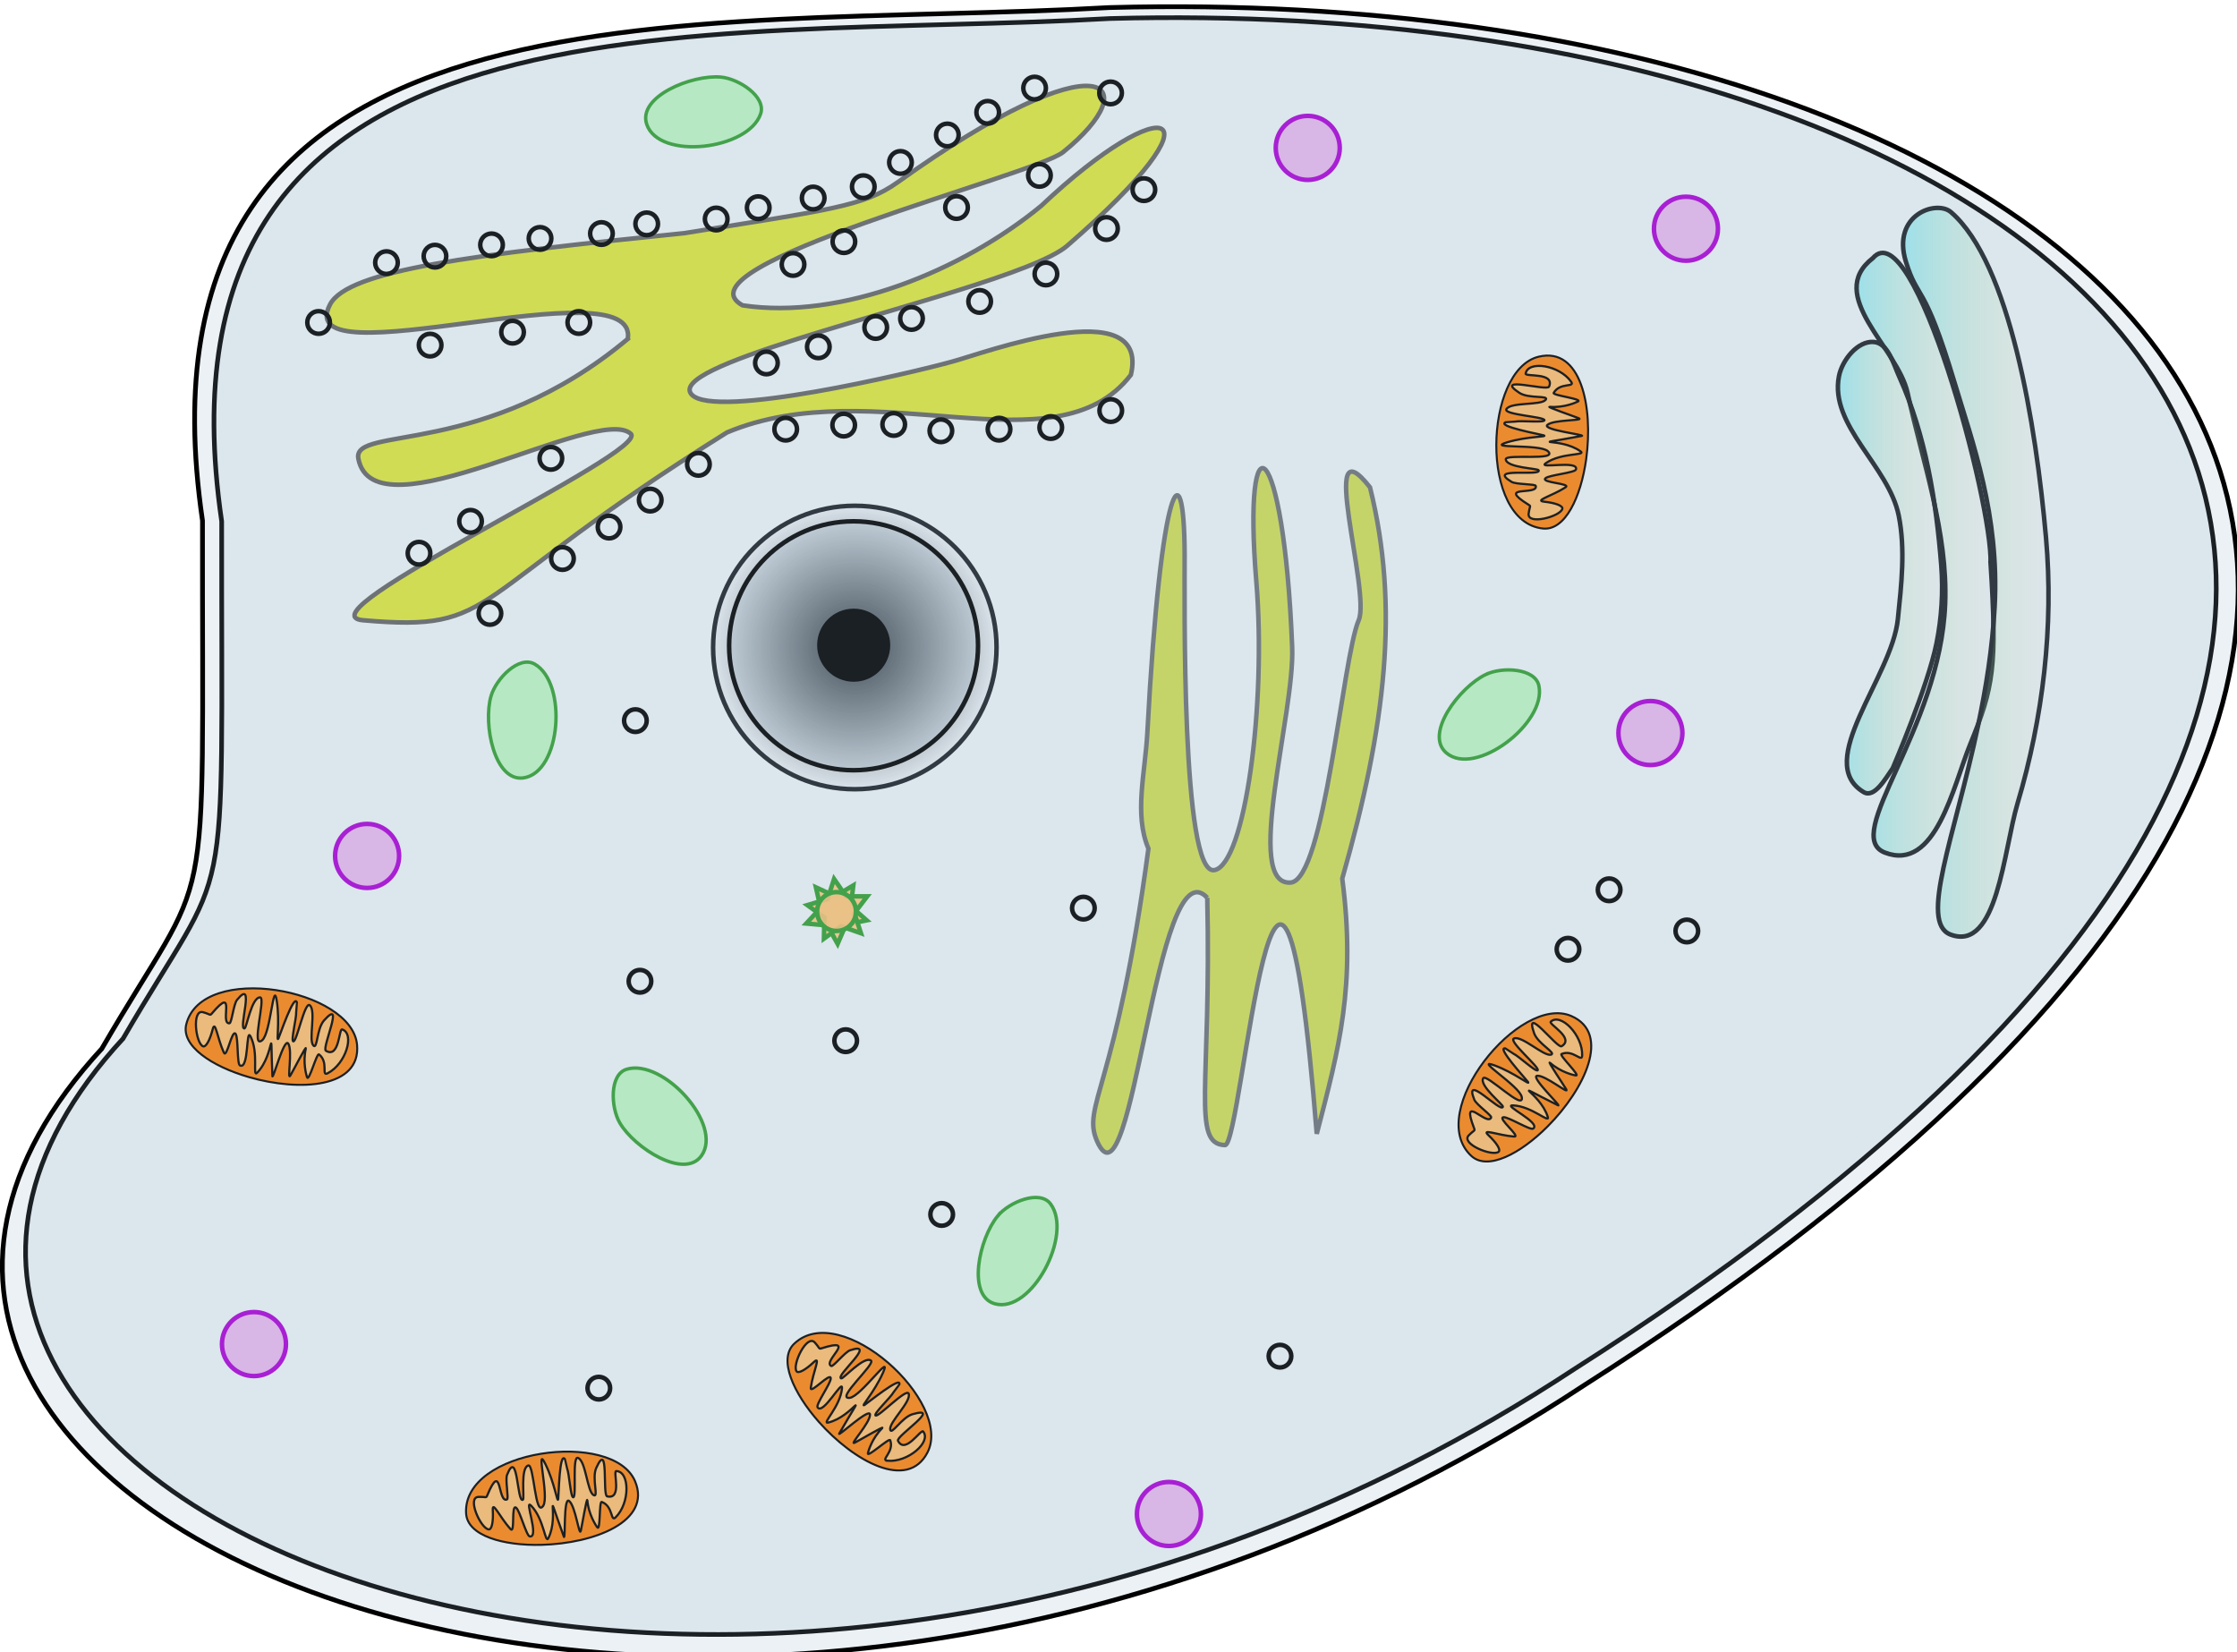 <?xml version="1.0" encoding="UTF-8" standalone="no"?>
<!-- Created with Inkscape (http://www.inkscape.org/) -->

<svg
   xmlns:dc="http://purl.org/dc/elements/1.1/"
   xmlns:cc="http://creativecommons.org/ns#"
   xmlns:rdf="http://www.w3.org/1999/02/22-rdf-syntax-ns#"
   xmlns:svg="http://www.w3.org/2000/svg"
   xmlns="http://www.w3.org/2000/svg"
   xmlns:xlink="http://www.w3.org/1999/xlink"
   xmlns:sodipodi="http://sodipodi.sourceforge.net/DTD/sodipodi-0.dtd"
   xmlns:inkscape="http://www.inkscape.org/namespaces/inkscape"
   width="130.99mm"
   height="96.742mm"
   viewBox="0 0 130.99 96.742"
   version="1.1"
   id="svg18797"
   inkscape:version="0.92.4 (5da689c313, 2019-01-14)"
   sodipodi:docname="cell.svg">
  <defs
     id="defs18791">
    <linearGradient
       id="linearGradient5478">
      <stop
         offset="0"
         style="stop-color:#0ee9f5;stop-opacity:.405"
         id="stop5480" />
      <stop
         offset="1"
         style="stop-color:#dde53a;stop-opacity:0"
         id="stop5482" />
    </linearGradient>
    <radialGradient
       inkscape:collect="always"
       r="31.815"
       cx="219.2"
       cy="284.48"
       gradientUnits="userSpaceOnUse"
       id="radialGradient3134">
      <stop
         offset="0"
         style="stop-color:#000000"
         id="stop5069" />
      <stop
         offset="1"
         style="stop-color:#000000;stop-opacity:0"
         id="stop5071" />
    </radialGradient>
    <linearGradient
       inkscape:collect="always"
       x1="440.06"
       y1="572.12"
       x2="471.32"
       gradientUnits="userSpaceOnUse"
       xlink:href="#linearGradient5478"
       y2="572.12"
       id="linearGradient3136" />
    <linearGradient
       inkscape:collect="always"
       x1="450.33"
       y1="576.12"
       x2="483.47"
       gradientUnits="userSpaceOnUse"
       xlink:href="#linearGradient5478"
       y2="576.12"
       id="linearGradient3138" />
    <linearGradient
       inkscape:collect="always"
       x1="435.93"
       y1="575.1"
       x2="459.96"
       gradientUnits="userSpaceOnUse"
       xlink:href="#linearGradient5478"
       y2="575.1"
       id="linearGradient3140" />
  </defs>
  <sodipodi:namedview
     id="base"
     pagecolor="#ffffff"
     bordercolor="#666666"
     borderopacity="1.0"
     inkscape:pageopacity="0.0"
     inkscape:pageshadow="2"
     inkscape:zoom="0.35"
     inkscape:cx="216.11134"
     inkscape:cy="299.9627"
     inkscape:document-units="mm"
     inkscape:current-layer="layer1"
     showgrid="false"
     fit-margin-top="0"
     fit-margin-left="0"
     fit-margin-right="0"
     fit-margin-bottom="0"
     inkscape:window-width="1920"
     inkscape:window-height="1013"
     inkscape:window-x="-9"
     inkscape:window-y="-9"
     inkscape:window-maximized="1" />
  <g
     inkscape:label="Layer 1"
     inkscape:groupmode="layer"
     id="layer1"
     transform="translate(-48.654,-131.456)">
    <g
       transform="matrix(0.265,0,0,0.265,47.813,-29.355)"
       inkscape:label="Layer 1"
       id="layer1-9">
      <g
         transform="translate(-48.571,192.86)"
         id="g3035">
        <g
           transform="translate(21.429,-35.714)"
           id="g3142">
          <circle
             transform="translate(0,308.27)"
             style="fill:url(#radialGradient3134);stroke:#000000"
             id="path2845"
             cx="219.203"
             cy="284.475"
             r="31.315" />
          <path
             d="m 297.08,339.77 c -11.409,-12.27 -16.443,71.678 -24.341,53.798 -3.473,-7.862 4.214,-11.484 11.34,-64.652 -3.208,-7.679 -0.718,-16.519 -0.229,-25.756 2.968,-56.064 8.135,-63.421 8.229,-39.275 0.035,9.069 -0.803,71.166 6.582,69.777 6.724,-1.265 11.526,-36.383 9.259,-63.76 -3.131,-37.809 6.061,-32.718 7.923,14.541 0.578,14.661 -10.843,52.69 -0.35,51.973 7.503,-0.512 11.467,-49.57 15.044,-57.962 2.741,-6.194 -9.292,-44.368 2.501,-29.366 6.554,26.389 3.524,52.554 -6.13,86.449 3.07,23.65 -0.715,37.509 -5.633,56.387 -8.468,-105.54 -16.4,2.585 -20.268,2.494 -7.513,-0.177 -2.97,-13.427 -3.927,-54.648 z"
             transform="translate(0,308.27)"
             style="fill:#dde53a;stroke:#646464;stroke-width:1px"
             sodipodi:nodetypes="cscssssssccccsc"
             id="path5075"
             inkscape:connector-curvature="0" />
          <path
             d="m 470.17,574.16 c 1.477,22.756 0.604,27.491 -4.461,39.866 -3.86,9.43 -7.62,28.342 -18.878,24.042 -9.809,-3.746 12.214,-27.031 13.295,-54.963 0.61,-15.767 -4.947,-31.186 -8.302,-46.604 -2.179,-10.017 -18.309,-21.545 -7.675,-29.78 9.059,-10.571 26.479,53.969 26.021,67.439 z"
             style="fill:url(#linearGradient3136);stroke:#000000;stroke-width:1px"
             sodipodi:nodetypes="cassacc"
             id="path5337"
             inkscape:connector-curvature="0" />
          <path
             d="m 482.41,568.45 c 1.746,19.605 -0.661,39.849 -6.277,58.713 -3.098,10.406 -4.462,32.915 -14.818,29.008 -7.016,-2.646 0.867,-21.484 6.075,-46.107 1.746,-8.255 3.192,-17.161 3.675,-26.325 1.071,-20.316 -4.864,-36.184 -8.848,-49.475 -6.797,-22.674 -8.059,-17.94 -10.772,-26.783 -3.173,-10.341 6.746,-13.708 9.97,-10.926 13.036,11.253 18.781,47.027 20.995,71.895 z"
             style="fill:url(#linearGradient3138);stroke:#000000;stroke-width:1px"
             sodipodi:nodetypes="cassssssa"
             id="path5339"
             inkscape:connector-curvature="0" />
          <path
             d="m 444.36,525.24 c 3.177,0.26 4.327,4.817 5.642,7.722 5.861,12.948 8.142,27.45 9.265,41.618 0.455,5.744 0.089,11.606 -1.05,17.254 -1.925,9.544 -9.662,27.564 -9.662,27.564 -1.59,2.278 -4.047,6.723 -6.431,5.298 -11.153,-6.661 6.239,-25.309 7.558,-38.232 0.774,-7.585 1.69,-15.397 0.187,-22.872 -2.201,-10.949 -15.362,-19.837 -13.202,-30.795 0.695,-3.527 4.111,-7.85 7.694,-7.557 z"
             style="fill:url(#linearGradient3140);stroke:#000000;stroke-width:1px"
             sodipodi:nodetypes="caaaaaaaaa"
             id="path5341"
             inkscape:connector-curvature="0" />
          <path
             d="m 57.598,679.06 c -92.776,100.31 131.36,197.65 320.84,72.95 261.67,-166.48 121.24,-304.23 -102.82,-298.23 -90.62,5.16 -213.97,-9.72 -196.32,111.09 -0.112,91.698 2.587,72.31 -21.892,114.46"
             style="fill:#98b3cb;fill-opacity:0.18;stroke:#000000;stroke-width:1.025px"
             sodipodi:nodetypes="ccccc"
             id="path2843-4"
             inkscape:connector-curvature="0" />
          <circle
             transform="translate(63.214,320.77)"
             style="fill:#98b3cb;fill-opacity:0.18;stroke:#000000"
             id="path5534"
             cx="155.714"
             cy="271.594"
             r="27.5" />
          <circle
             transform="translate(73.236,305.49)"
             style="fill:#000000;stroke:#000000"
             id="path5536"
             cx="145.715"
             cy="286.748"
             r="7.576" />
          <path
             d="m 169.04,524.56 c 2.47,-16.572 -74.844,9.732 -65.8,-7.596 3.977,-7.619 31.604,-11.015 78.313,-15.764 31.856,-5.155 39.604,-5.868 47.128,-11.25 45.663,-32.663 55.351,-21.786 36.541,-6.647 -6.349,5.11 -86.473,25.154 -70.842,33.844 21.727,3.333 48.678,-7.679 66.025,-21.996 27.593,-26.038 41.492,-22.107 5.723,8.836 -6.66,5.761 -37.772,13.654 -60.052,20.721 -14.843,4.708 -25.766,9.049 -22.924,12.149 5.082,5.543 48.749,-4.826 57.538,-7.267 6.55,-1.723 43.874,-15.66 39.509,2.917 -16.532,21.587 -56.727,-0.882 -89.238,12.722 -58.955,36.836 -49.91,44.176 -80.436,41.496 -14.863,-1.305 63.734,-37.218 59.148,-41.227 -7.526,-6.581 -56.768,23.394 -60.172,5.516 -1.406,-7.383 27.925,0.016 59.54,-26.453 v 2e-5 z"
             style="fill:#dde53a;stroke:#646464;stroke-width:1px"
             sodipodi:nodetypes="cscssccssscccssscc"
             id="path5075-5"
             inkscape:connector-curvature="0" />
          <circle
             transform="translate(0,308.27)"
             style="fill:none;stroke:#000000"
             id="path2865"
             cx="125.357"
             cy="217.666"
             r="2.5" />
          <circle
             transform="translate(32.857,303.27)"
             style="fill:none;stroke:#000000"
             id="path2865-15"
             cx="125.357"
             cy="217.666"
             r="2.5" />
          <circle
             transform="translate(106.37,302.38)"
             style="fill:none;stroke:#000000"
             id="path2865-4"
             cx="125.357"
             cy="217.666"
             r="2.5" />
          <circle
             transform="translate(121.43,298.62)"
             style="fill:none;stroke:#000000"
             id="path2865-8"
             cx="125.357"
             cy="217.666"
             r="2.5" />
          <circle
             transform="translate(98.463,304.37)"
             style="fill:none;stroke:#000000"
             id="path2865-85"
             cx="125.357"
             cy="217.666"
             r="2.5" />
          <circle
             transform="translate(74.312,312.21)"
             style="fill:none;stroke:#000000"
             id="path2865-2"
             cx="125.357"
             cy="217.666"
             r="2.5" />
          <circle
             transform="translate(150.4,322.73)"
             style="fill:none;stroke:#000000"
             id="path2865-0"
             cx="125.357"
             cy="217.666"
             r="2.5" />
          <circle
             transform="translate(102.44,325.8)"
             style="fill:none;stroke:#000000"
             id="path2865-6"
             cx="125.357"
             cy="217.666"
             r="2.5" />
          <circle
             transform="translate(59.286,334.61)"
             style="fill:none;stroke:#000000"
             id="path2865-3"
             cx="125.357"
             cy="217.666"
             r="2.5" />
          <circle
             transform="translate(39.538,348.47)"
             style="fill:none;stroke:#000000"
             id="path2865-39"
             cx="125.357"
             cy="217.666"
             r="2.5" />
          <circle
             transform="translate(29.242,355.42)"
             style="fill:none;stroke:#000000"
             id="path2865-25"
             cx="125.357"
             cy="217.666"
             r="2.5" />
          <circle
             transform="translate(-2.457,354.25)"
             style="fill:none;stroke:#000000"
             id="path2865-9"
             cx="125.357"
             cy="217.666"
             r="2.5" />
          <circle
             transform="translate(8.929,347.2)"
             style="fill:none;stroke:#000000"
             id="path2865-24"
             cx="125.357"
             cy="217.666"
             r="2.5" />
          <circle
             transform="translate(26.681,333.29)"
             style="fill:none;stroke:#000000"
             id="path2865-5"
             cx="125.357"
             cy="217.666"
             r="2.5" />
          <circle
             transform="translate(18.214,305.41)"
             style="fill:none;stroke:#000000"
             id="path2865-33"
             cx="125.357"
             cy="217.666"
             r="2.5" />
          <circle
             transform="translate(80.191,290.45)"
             style="fill:none;stroke:#000000"
             id="path2865-51"
             cx="125.357"
             cy="217.666"
             r="2.5" />
          <circle
             transform="translate(91.429,285.41)"
             style="fill:none;stroke:#000000"
             id="path2865-7"
             cx="125.357"
             cy="217.666"
             r="2.5" />
          <circle
             transform="translate(116.32,277.87)"
             style="fill:none;stroke:#000000"
             id="path2865-35"
             cx="125.357"
             cy="217.666"
             r="2.5" />
          <circle
             transform="translate(134.64,270.77)"
             style="fill:none;stroke:#000000"
             id="path2865-41"
             cx="125.357"
             cy="217.666"
             r="2.5" />
          <circle
             transform="translate(85.783,308.65)"
             style="fill:none;stroke:#000000"
             id="path2865-359"
             cx="125.357"
             cy="217.666"
             r="2.5" />
          <circle
             transform="translate(136.07,292.55)"
             style="fill:none;stroke:#000000"
             id="path2865-50"
             cx="125.357"
             cy="217.666"
             r="2.5" />
          <circle
             transform="translate(149.45,282.51)"
             style="fill:none;stroke:#000000"
             id="path2865-56"
             cx="125.357"
             cy="217.666"
             r="2.5" />
          <circle
             transform="translate(157.72,273.92)"
             style="fill:none;stroke:#000000"
             id="path2865-90"
             cx="125.357"
             cy="217.666"
             r="2.5" />
          <circle
             transform="translate(78.571,326.84)"
             style="fill:none;stroke:#000000"
             id="path2865-76"
             cx="125.357"
             cy="217.666"
             r="2.5" />
          <circle
             transform="translate(112.86,327.2)"
             style="fill:none;stroke:#000000"
             id="path2865-06"
             cx="125.357"
             cy="217.666"
             r="2.5" />
          <circle
             transform="translate(125.71,326.84)"
             style="fill:none;stroke:#000000"
             id="path2865-81"
             cx="125.357"
             cy="217.666"
             r="2.5" />
          <circle
             transform="translate(137.14,326.48)"
             style="fill:none;stroke:#000000"
             id="path2865-69"
             cx="125.357"
             cy="217.666"
             r="2.5" />
          <circle
             transform="translate(91.385,325.94)"
             style="fill:none;stroke:#000000"
             id="path2865-42"
             cx="125.357"
             cy="217.666"
             r="2.5" />
          <circle
             transform="translate(48.633,342.51)"
             style="fill:none;stroke:#000000"
             id="path2865-03"
             cx="125.357"
             cy="217.666"
             r="2.5" />
          <circle
             transform="translate(13.214,367.55)"
             style="fill:none;stroke:#000000"
             id="path2865-037"
             cx="125.357"
             cy="217.666"
             r="2.5" />
          <circle
             transform="translate(-9.643,290.05)"
             style="fill:none;stroke:#000000"
             id="path2865-33-1"
             cx="125.357"
             cy="217.666"
             r="2.5" />
          <circle
             transform="translate(1.071,288.62)"
             style="fill:none;stroke:#000000"
             id="path2865-33-5"
             cx="125.357"
             cy="217.666"
             r="2.5" />
          <circle
             transform="translate(13.571,286.12)"
             style="fill:none;stroke:#000000"
             id="path2865-33-8"
             cx="125.357"
             cy="217.666"
             r="2.5" />
          <circle
             transform="translate(24.286,284.7)"
             style="fill:none;stroke:#000000"
             id="path2865-33-9"
             cx="125.357"
             cy="217.666"
             r="2.5" />
          <circle
             transform="translate(37.857,283.62)"
             style="fill:none;stroke:#000000"
             id="path2865-33-7"
             cx="125.357"
             cy="217.666"
             r="2.5" />
          <circle
             transform="translate(47.857,281.48)"
             style="fill:none;stroke:#000000"
             id="path2865-33-6"
             cx="125.357"
             cy="217.666"
             r="2.5" />
          <circle
             transform="translate(63.214,280.41)"
             style="fill:none;stroke:#000000"
             id="path2865-33-79"
             cx="125.357"
             cy="217.666"
             r="2.5" />
          <circle
             transform="translate(72.5,277.91)"
             style="fill:none;stroke:#000000"
             id="path2865-33-2"
             cx="125.357"
             cy="217.666"
             r="2.5" />
          <circle
             transform="translate(84.643,275.77)"
             style="fill:none;stroke:#000000"
             id="path2865-33-63"
             cx="125.357"
             cy="217.666"
             r="2.5" />
          <circle
             transform="translate(95.714,273.27)"
             style="fill:none;stroke:#000000"
             id="path2865-33-21"
             cx="125.357"
             cy="217.666"
             r="2.5" />
          <circle
             transform="translate(103.93,267.91)"
             style="fill:none;stroke:#000000"
             id="path2865-33-50"
             cx="125.357"
             cy="217.666"
             r="2.5" />
          <circle
             transform="translate(114.29,261.84)"
             style="fill:none;stroke:#000000"
             id="path2865-33-4"
             cx="125.357"
             cy="217.666"
             r="2.5" />
          <circle
             transform="translate(123.21,256.84)"
             style="fill:none;stroke:#000000"
             id="path2865-33-0"
             cx="125.357"
             cy="217.666"
             r="2.5" />
          <circle
             transform="translate(133.57,251.48)"
             style="fill:none;stroke:#000000"
             id="path2865-33-89"
             cx="125.357"
             cy="217.666"
             r="2.5" />
          <circle
             transform="translate(150.36,252.55)"
             style="fill:none;stroke:#000000"
             id="path2865-33-60"
             cx="125.357"
             cy="217.666"
             r="2.5" />
          <circle
             transform="translate(-24.643,303.27)"
             style="fill:none;stroke:#000000"
             id="path2865-33-3"
             cx="125.357"
             cy="217.666"
             r="2.5" />
          <circle
             transform="translate(0.714,299.7)"
             style="fill:#e176de;fill-opacity:0.476;stroke:#ac00d6"
             id="path4125"
             cx="287.893"
             cy="484.485"
             r="7.071" />
          <circle
             transform="translate(260.52,428.61)"
             style="fill:none;stroke:#000000"
             id="path2865-42-2"
             cx="125.357"
             cy="217.666"
             r="2.5" />
          <circle
             transform="translate(277.69,437.71)"
             style="fill:none;stroke:#000000"
             id="path2865-42-6"
             cx="125.357"
             cy="217.666"
             r="2.5" />
          <circle
             transform="translate(251.43,441.75)"
             style="fill:none;stroke:#000000"
             id="path2865-42-7"
             cx="125.357"
             cy="217.666"
             r="2.5" />
          <circle
             transform="translate(113.04,500.34)"
             style="fill:none;stroke:#000000"
             id="path2865-42-9"
             cx="125.357"
             cy="217.666"
             r="2.5" />
          <circle
             transform="translate(46.369,448.82)"
             style="fill:none;stroke:#000000"
             id="path2865-42-4"
             cx="125.357"
             cy="217.666"
             r="2.5" />
          <circle
             transform="translate(45.359,391.24)"
             style="fill:none;stroke:#000000"
             id="path2865-42-91"
             cx="125.357"
             cy="217.666"
             r="2.5" />
          <circle
             transform="translate(144.35,432.66)"
             style="fill:none;stroke:#000000"
             id="path2865-42-96"
             cx="125.357"
             cy="217.666"
             r="2.5" />
          <circle
             transform="translate(91.826,461.95)"
             style="fill:none;stroke:#000000"
             id="path2865-42-40"
             cx="125.357"
             cy="217.666"
             r="2.5" />
          <circle
             transform="translate(37.277,538.72)"
             style="fill:none;stroke:#000000"
             id="path2865-42-45"
             cx="125.357"
             cy="217.666"
             r="2.5" />
          <circle
             transform="translate(187.79,531.65)"
             style="fill:none;stroke:#000000"
             id="path2865-42-63"
             cx="125.357"
             cy="217.666"
             r="2.5" />
          <circle
             transform="translate(114.96,15.734)"
             style="fill:#e176de;fill-opacity:0.476;stroke:#ac00d6"
             id="path4125-7"
             cx="287.893"
             cy="484.485"
             r="7.071" />
          <circle
             transform="translate(31.392,-2.123)"
             style="fill:#e176de;fill-opacity:0.476;stroke:#ac00d6"
             id="path4125-6"
             cx="287.893"
             cy="484.485"
             r="7.071" />
          <circle
             transform="translate(107.11,127.16)"
             style="fill:#e176de;fill-opacity:0.476;stroke:#ac00d6"
             id="path4125-1"
             cx="287.893"
             cy="484.485"
             r="7.071" />
          <circle
             transform="translate(-176.46,154.31)"
             style="fill:#e176de;fill-opacity:0.476;stroke:#ac00d6"
             id="path4125-14"
             cx="287.893"
             cy="484.485"
             r="7.071" />
          <circle
             transform="translate(-201.46,262.16)"
             style="fill:#e176de;fill-opacity:0.476;stroke:#ac00d6"
             id="path4125-0"
             cx="287.893"
             cy="484.485"
             r="7.071" />
          <path
             d="m 167.28,697.8 c 3.283,5.582 14.263,12.514 18.026,7.244 4.894,-6.856 -8.466,-21.553 -16.529,-19.114 -3.817,1.155 -3.519,8.432 -1.497,11.87 z"
             style="fill:#89f58a;fill-opacity:0.476;stroke:#319e30;stroke-width:0.755px"
             sodipodi:nodetypes="caaa"
             id="path4688-5"
             inkscape:connector-curvature="0" />
          <g
             transform="matrix(0.445,0,0,0.445,-137.28,285.43)"
             inkscape:transform-center-y="3.1791809"
             id="g4864">
            <path
               d="m 553.92,887.86 c 1.943,21.534 -28.645,23.282 -53.69,16.043 -18.412,-5.322 -33.828,-15.502 -31.116,-26.248 7.817,-30.975 82.29,-17.679 84.806,10.206 z"
               style="fill:#ff7c00;fill-opacity:0.943;stroke:#000000;stroke-width:1px"
               sodipodi:nodetypes="csss"
               id="path5077-0-0"
               inkscape:connector-curvature="0" />
            <path
               d="m 539.28,902.01 c -3.253,1.655 0.656,-5.558 -4.244,-9.375 -1.172,-0.913 -5.057,14.152 -5.977,11.271 -0.359,-1.124 -2.133,-7.256 -0.597,-14.156 0.498,-2.239 -6.198,10.885 -7.664,13.358 -1.772,2.988 1.242,-12.41 -1.049,-15.862 -2.071,-3.121 -7.765,18.711 -7.874,16.089 -1.243,-29.888 1.476,-10.946 -7.52,-1.651 -2.576,2.662 0.9,-9.562 -3.315,-17.973 -2.378,-4.745 -0.693,16.573 -5.259,14.404 -1.54,-0.732 -0.775,-13.694 -2.132,-15.641 -1.894,-2.718 -4.376,12.574 -5.89,9.229 -3.294,-7.279 -4.247,-16.538 -5.54,-11.522 -1.411,5.474 -3.364,8.985 -4.792,8.417 -3.638,-1.449 -5.668,-18.538 0.029,-16.917 3.865,1.1 3.344,1.836 4.429,0.552 12.367,-14.633 3.587,5.43 8.694,4.941 1.079,-0.103 2.034,-9.544 3.739,-11.628 9.369,-11.449 0.332,15.012 3.75,14.18 1.015,-0.247 3.465,-15.498 7.701,-15.409 3.001,0.063 -4.809,26.069 1.029,21.287 4.313,-3.532 5.558,-30.911 7.272,-19.415 1.577,10.576 -0.396,20.9 0.828,18.465 0.647,-1.287 7.802,-22.597 9.162,-17.749 0.003,0.012 -0.377,4.698 -0.376,4.711 0.214,2.899 -2.793,14.46 -1.381,14.534 1.75,0.091 5.622,-19.907 8.114,-17.939 3.301,2.606 -0.721,17.19 1.769,19.957 2.125,2.362 1.583,-8.231 5.367,-12.446 10.468,-11.661 -1.287,13.793 0.877,15.085 6.763,4.037 6.428,-11.133 8.104,-10.582 6.344,2.089 1.884,17.138 -7.253,21.785 l 2e-4,10e-6 z"
               style="fill:#fdc478;fill-opacity:0.895;stroke:#000000;stroke-width:1.084px"
               sodipodi:nodetypes="csssssssssssssssssssssssssssssssc"
               id="path5077-0-0-4"
               inkscape:connector-curvature="0" />
          </g>
          <g
             transform="matrix(0.376,0.238,-0.238,0.376,238.3,304.92)"
             inkscape:transform-center-y="3.1211243"
             inkscape:transform-center-x="1.733747"
             id="g4864-5">
            <path
               d="m 553.92,887.86 c 1.943,21.534 -28.645,23.282 -53.69,16.043 -18.412,-5.322 -33.828,-15.502 -31.116,-26.248 7.817,-30.975 82.29,-17.679 84.806,10.206 z"
               style="fill:#ff7c00;fill-opacity:0.943;stroke:#000000;stroke-width:1px"
               sodipodi:nodetypes="csss"
               id="path5077-0-0-2"
               inkscape:connector-curvature="0" />
            <path
               d="m 539.28,902.01 c -3.253,1.655 0.656,-5.558 -4.244,-9.375 -1.172,-0.913 -5.057,14.152 -5.977,11.271 -0.359,-1.124 -2.133,-7.256 -0.597,-14.156 0.498,-2.239 -6.198,10.885 -7.664,13.358 -1.772,2.988 1.242,-12.41 -1.049,-15.862 -2.071,-3.121 -7.765,18.711 -7.874,16.089 -1.243,-29.888 1.476,-10.946 -7.52,-1.651 -2.576,2.662 0.9,-9.562 -3.315,-17.973 -2.378,-4.745 -0.693,16.573 -5.259,14.404 -1.54,-0.732 -0.775,-13.694 -2.132,-15.641 -1.894,-2.718 -4.376,12.574 -5.89,9.229 -3.294,-7.279 -4.247,-16.538 -5.54,-11.522 -1.411,5.474 -3.364,8.985 -4.792,8.417 -3.638,-1.449 -5.668,-18.538 0.029,-16.917 3.865,1.1 3.344,1.836 4.429,0.552 12.367,-14.633 3.587,5.43 8.694,4.941 1.079,-0.103 2.034,-9.544 3.739,-11.628 9.369,-11.449 0.332,15.012 3.75,14.18 1.015,-0.247 3.465,-15.498 7.701,-15.409 3.001,0.063 -4.809,26.069 1.029,21.287 4.313,-3.532 5.558,-30.911 7.272,-19.415 1.577,10.576 -0.396,20.9 0.828,18.465 0.647,-1.287 7.802,-22.597 9.162,-17.749 0.003,0.012 -0.377,4.698 -0.376,4.711 0.214,2.899 -2.793,14.46 -1.381,14.534 1.75,0.091 5.622,-19.907 8.114,-17.939 3.301,2.606 -0.721,17.19 1.769,19.957 2.125,2.362 1.583,-8.231 5.367,-12.446 10.468,-11.661 -1.287,13.793 0.877,15.085 6.763,4.037 6.428,-11.133 8.104,-10.582 6.344,2.089 1.884,17.138 -7.253,21.785 l 2e-4,10e-6 z"
               style="fill:#fdc478;fill-opacity:0.895;stroke:#000000;stroke-width:1.084px"
               sodipodi:nodetypes="csssssssssssssssssssssssssssssssc"
               id="path5077-0-0-4-1"
               inkscape:connector-curvature="0" />
          </g>
          <g
             transform="matrix(0.214,-0.39,0.39,0.214,-87.266,700.2)"
             inkscape:transform-center-y="1.5733719"
             inkscape:transform-center-x="-3.2051398"
             id="g4864-2">
            <path
               d="m 553.92,887.86 c 1.943,21.534 -28.645,23.282 -53.69,16.043 -18.412,-5.322 -33.828,-15.502 -31.116,-26.248 7.817,-30.975 82.29,-17.679 84.806,10.206 z"
               style="fill:#ff7c00;fill-opacity:0.943;stroke:#000000;stroke-width:1px"
               sodipodi:nodetypes="csss"
               id="path5077-0-0-42"
               inkscape:connector-curvature="0" />
            <path
               d="m 539.28,902.01 c -3.253,1.655 0.656,-5.558 -4.244,-9.375 -1.172,-0.913 -5.057,14.152 -5.977,11.271 -0.359,-1.124 -2.133,-7.256 -0.597,-14.156 0.498,-2.239 -6.198,10.885 -7.664,13.358 -1.772,2.988 1.242,-12.41 -1.049,-15.862 -2.071,-3.121 -7.765,18.711 -7.874,16.089 -1.243,-29.888 1.476,-10.946 -7.52,-1.651 -2.576,2.662 0.9,-9.562 -3.315,-17.973 -2.378,-4.745 -0.693,16.573 -5.259,14.404 -1.54,-0.732 -0.775,-13.694 -2.132,-15.641 -1.894,-2.718 -4.376,12.574 -5.89,9.229 -3.294,-7.279 -4.247,-16.538 -5.54,-11.522 -1.411,5.474 -3.364,8.985 -4.792,8.417 -3.638,-1.449 -5.668,-18.538 0.029,-16.917 3.865,1.1 3.344,1.836 4.429,0.552 12.367,-14.633 3.587,5.43 8.694,4.941 1.079,-0.103 2.034,-9.544 3.739,-11.628 9.369,-11.449 0.332,15.012 3.75,14.18 1.015,-0.247 3.465,-15.498 7.701,-15.409 3.001,0.063 -4.809,26.069 1.029,21.287 4.313,-3.532 5.558,-30.911 7.272,-19.415 1.577,10.576 -0.396,20.9 0.828,18.465 0.647,-1.287 7.802,-22.597 9.162,-17.749 0.003,0.012 -0.377,4.698 -0.376,4.711 0.214,2.899 -2.793,14.46 -1.381,14.534 1.75,0.091 5.622,-19.907 8.114,-17.939 3.301,2.606 -0.721,17.19 1.769,19.957 2.125,2.362 1.583,-8.231 5.367,-12.446 10.468,-11.661 -1.287,13.793 0.877,15.085 6.763,4.037 6.428,-11.133 8.104,-10.582 6.344,2.089 1.884,17.138 -7.253,21.785 l 2e-4,10e-6 z"
               style="fill:#fdc478;fill-opacity:0.895;stroke:#000000;stroke-width:1.084px"
               sodipodi:nodetypes="csssssssssssssssssssssssssssssssc"
               id="path5077-0-0-4-8"
               inkscape:connector-curvature="0" />
          </g>
          <g
             transform="matrix(-0.064,-0.44,0.44,-0.064,15.111,829.04)"
             inkscape:transform-center-y="-0.55050575"
             inkscape:transform-center-x="-2.9899312"
             id="g4864-3">
            <path
               d="m 553.92,887.86 c 1.943,21.534 -28.645,23.282 -53.69,16.043 -18.412,-5.322 -33.828,-15.502 -31.116,-26.248 7.817,-30.975 82.29,-17.679 84.806,10.206 z"
               style="fill:#ff7c00;fill-opacity:0.943;stroke:#000000;stroke-width:1px"
               sodipodi:nodetypes="csss"
               id="path5077-0-0-43"
               inkscape:connector-curvature="0" />
            <path
               d="m 539.28,902.01 c -3.253,1.655 0.656,-5.558 -4.244,-9.375 -1.172,-0.913 -5.057,14.152 -5.977,11.271 -0.359,-1.124 -2.133,-7.256 -0.597,-14.156 0.498,-2.239 -6.198,10.885 -7.664,13.358 -1.772,2.988 1.242,-12.41 -1.049,-15.862 -2.071,-3.121 -7.765,18.711 -7.874,16.089 -1.243,-29.888 1.476,-10.946 -7.52,-1.651 -2.576,2.662 0.9,-9.562 -3.315,-17.973 -2.378,-4.745 -0.693,16.573 -5.259,14.404 -1.54,-0.732 -0.775,-13.694 -2.132,-15.641 -1.894,-2.718 -4.376,12.574 -5.89,9.229 -3.294,-7.279 -4.247,-16.538 -5.54,-11.522 -1.411,5.474 -3.364,8.985 -4.792,8.417 -3.638,-1.449 -5.668,-18.538 0.029,-16.917 3.865,1.1 3.344,1.836 4.429,0.552 12.367,-14.633 3.587,5.43 8.694,4.941 1.079,-0.103 2.034,-9.544 3.739,-11.628 9.369,-11.449 0.332,15.012 3.75,14.18 1.015,-0.247 3.465,-15.498 7.701,-15.409 3.001,0.063 -4.809,26.069 1.029,21.287 4.313,-3.532 5.558,-30.911 7.272,-19.415 1.577,10.576 -0.396,20.9 0.828,18.465 0.647,-1.287 7.802,-22.597 9.162,-17.749 0.003,0.012 -0.377,4.698 -0.376,4.711 0.214,2.899 -2.793,14.46 -1.381,14.534 1.75,0.091 5.622,-19.907 8.114,-17.939 3.301,2.606 -0.721,17.19 1.769,19.957 2.125,2.362 1.583,-8.231 5.367,-12.446 10.468,-11.661 -1.287,13.793 0.877,15.085 6.763,4.037 6.428,-11.133 8.104,-10.582 6.344,2.089 1.884,17.138 -7.253,21.785 l 2e-4,10e-6 z"
               style="fill:#fdc478;fill-opacity:0.895;stroke:#000000;stroke-width:1.084px"
               sodipodi:nodetypes="csssssssssssssssssssssssssssssssc"
               id="path5077-0-0-4-6"
               inkscape:connector-curvature="0" />
          </g>
          <g
             transform="matrix(0.424,-0.135,0.135,0.424,-184.08,475.28)"
             inkscape:transform-center-y="2.7758824"
             inkscape:transform-center-x="-1.1983533"
             id="g4864-37">
            <path
               d="m 553.92,887.86 c 1.943,21.534 -28.645,23.282 -53.69,16.043 -18.412,-5.322 -33.828,-15.502 -31.116,-26.248 7.817,-30.975 82.29,-17.679 84.806,10.206 z"
               style="fill:#ff7c00;fill-opacity:0.943;stroke:#000000;stroke-width:1px"
               sodipodi:nodetypes="csss"
               id="path5077-0-0-8"
               inkscape:connector-curvature="0" />
            <path
               d="m 539.28,902.01 c -3.253,1.655 0.656,-5.558 -4.244,-9.375 -1.172,-0.913 -5.057,14.152 -5.977,11.271 -0.359,-1.124 -2.133,-7.256 -0.597,-14.156 0.498,-2.239 -6.198,10.885 -7.664,13.358 -1.772,2.988 1.242,-12.41 -1.049,-15.862 -2.071,-3.121 -7.765,18.711 -7.874,16.089 -1.243,-29.888 1.476,-10.946 -7.52,-1.651 -2.576,2.662 0.9,-9.562 -3.315,-17.973 -2.378,-4.745 -0.693,16.573 -5.259,14.404 -1.54,-0.732 -0.775,-13.694 -2.132,-15.641 -1.894,-2.718 -4.376,12.574 -5.89,9.229 -3.294,-7.279 -4.247,-16.538 -5.54,-11.522 -1.411,5.474 -3.364,8.985 -4.792,8.417 -3.638,-1.449 -5.668,-18.538 0.029,-16.917 3.865,1.1 3.344,1.836 4.429,0.552 12.367,-14.633 3.587,5.43 8.694,4.941 1.079,-0.103 2.034,-9.544 3.739,-11.628 9.369,-11.449 0.332,15.012 3.75,14.18 1.015,-0.247 3.465,-15.498 7.701,-15.409 3.001,0.063 -4.809,26.069 1.029,21.287 4.313,-3.532 5.558,-30.911 7.272,-19.415 1.577,10.576 -0.396,20.9 0.828,18.465 0.647,-1.287 7.802,-22.597 9.162,-17.749 0.003,0.012 -0.377,4.698 -0.376,4.711 0.214,2.899 -2.793,14.46 -1.381,14.534 1.75,0.091 5.622,-19.907 8.114,-17.939 3.301,2.606 -0.721,17.19 1.769,19.957 2.125,2.362 1.583,-8.231 5.367,-12.446 10.468,-11.661 -1.287,13.793 0.877,15.085 6.763,4.037 6.428,-11.133 8.104,-10.582 6.344,2.089 1.884,17.138 -7.253,21.785 l 2e-4,10e-6 z"
               style="fill:#fdc478;fill-opacity:0.895;stroke:#000000;stroke-width:1.084px"
               sodipodi:nodetypes="csssssssssssssssssssssssssssssssc"
               id="path5077-0-0-4-0"
               inkscape:connector-curvature="0" />
          </g>
          <path
             d="m 250.78,718.33 c -4.119,4.997 -6.868,17.688 -0.628,19.417 8.118,2.248 17.346,-15.34 12.292,-22.078 -2.393,-3.19 -9.128,-0.416 -11.664,2.662 z"
             style="fill:#89f58a;fill-opacity:0.476;stroke:#319e30;stroke-width:0.755px"
             sodipodi:nodetypes="caaa"
             id="path4688-5-3"
             inkscape:connector-curvature="0" />
          <path
             d="m 358.66,598.69 c -5.842,2.794 -13.686,13.143 -8.756,17.342 6.413,5.461 22.197,-6.596 20.455,-14.837 -0.825,-3.902 -8.101,-4.226 -11.699,-2.505 z"
             style="fill:#89f58a;fill-opacity:0.476;stroke:#319e30;stroke-width:0.755px"
             sodipodi:nodetypes="caaa"
             id="path4688-5-5"
             inkscape:connector-curvature="0" />
          <path
             d="m 138.81,603.5 c -1.782,6.226 0.763,18.96 7.175,18.053 8.34,-1.179 9.782,-20.989 2.458,-25.15 -3.467,-1.97 -8.535,3.262 -9.633,7.096 z"
             style="fill:#89f58a;fill-opacity:0.476;stroke:#319e30;stroke-width:0.755px"
             sodipodi:nodetypes="caaa"
             id="path4688-5-2"
             inkscape:connector-curvature="0" />
          <path
             d="m 189.6,466.72 c -6.45,-0.572 -18.473,4.336 -16.37,10.461 2.736,7.966 22.46,5.634 25.16,-2.345 1.278,-3.778 -4.818,-7.764 -8.791,-8.116 z"
             style="fill:#89f58a;fill-opacity:0.476;stroke:#319e30;stroke-width:0.755px"
             sodipodi:nodetypes="caaa"
             id="path4688-5-38"
             inkscape:connector-curvature="0" />
          <g
             id="g5045">
            <path
               sodipodi:sides="5"
               sodipodi:r2="3.5174491"
               inkscape:rounded="0"
               sodipodi:cx="220.71832"
               sodipodi:cy="329.42685"
               inkscape:randomized="0"
               sodipodi:arg1="0.26179939"
               sodipodi:arg2="0.89011792"
               transform="translate(-5.682,321.78)"
               inkscape:flatsided="false"
               sodipodi:r1="7.0348983"
               d="m 227.514,331.248 -4.582,0.913 -1.845,4.292 -2.284,-4.075 -4.652,-0.429 3.17,-3.431 -1.03,-4.557 4.243,1.955 4.016,-2.387 -0.548,4.639 z"
               sodipodi:type="star"
               style="fill:#fdc478;fill-opacity:0.895;stroke:#319e30"
               id="path5019" />
            <path
               sodipodi:sides="5"
               sodipodi:r2="3.5174491"
               inkscape:rounded="0"
               sodipodi:cx="220.71832"
               sodipodi:cy="329.42685"
               inkscape:randomized="0"
               sodipodi:arg1="0.26179939"
               sodipodi:arg2="0.89011792"
               transform="matrix(0.86,0.51,-0.51,0.86,193.83,254.97)"
               inkscape:flatsided="false"
               sodipodi:r1="7.0348983"
               d="m 227.514,331.248 -4.582,0.913 -1.845,4.292 -2.284,-4.075 -4.652,-0.429 3.17,-3.431 -1.03,-4.557 4.243,1.955 4.016,-2.387 -0.548,4.639 z"
               sodipodi:type="star"
               style="fill:#fdc478;fill-opacity:0.895;stroke:#319e30"
               id="path5019-8" />
            <circle
               transform="translate(14.9,303.22)"
               style="fill:#fdc478;fill-opacity:0.895;stroke:#319e30"
               id="path5017"
               cx="200.263"
               cy="347.862"
               r="4.293" />
          </g>
          <path
             d="m 52.909,681.28 c -94.688,102.38 134.07,201.73 327.46,74.46 267.06,-169.92 123.74,-310.51 -104.95,-304.38 -92.48,5.26 -218.38,-9.92 -200.36,113.37 -0.114,93.588 2.641,73.801 -22.344,116.82"
             style="fill:#98b3cb;fill-opacity:0.18;stroke:#000000;stroke-width:1.046px"
             sodipodi:nodetypes="ccccc"
             id="path2843-4-1"
             inkscape:connector-curvature="0" />
        </g>
      </g>
    </g>
  </g>
</svg>
